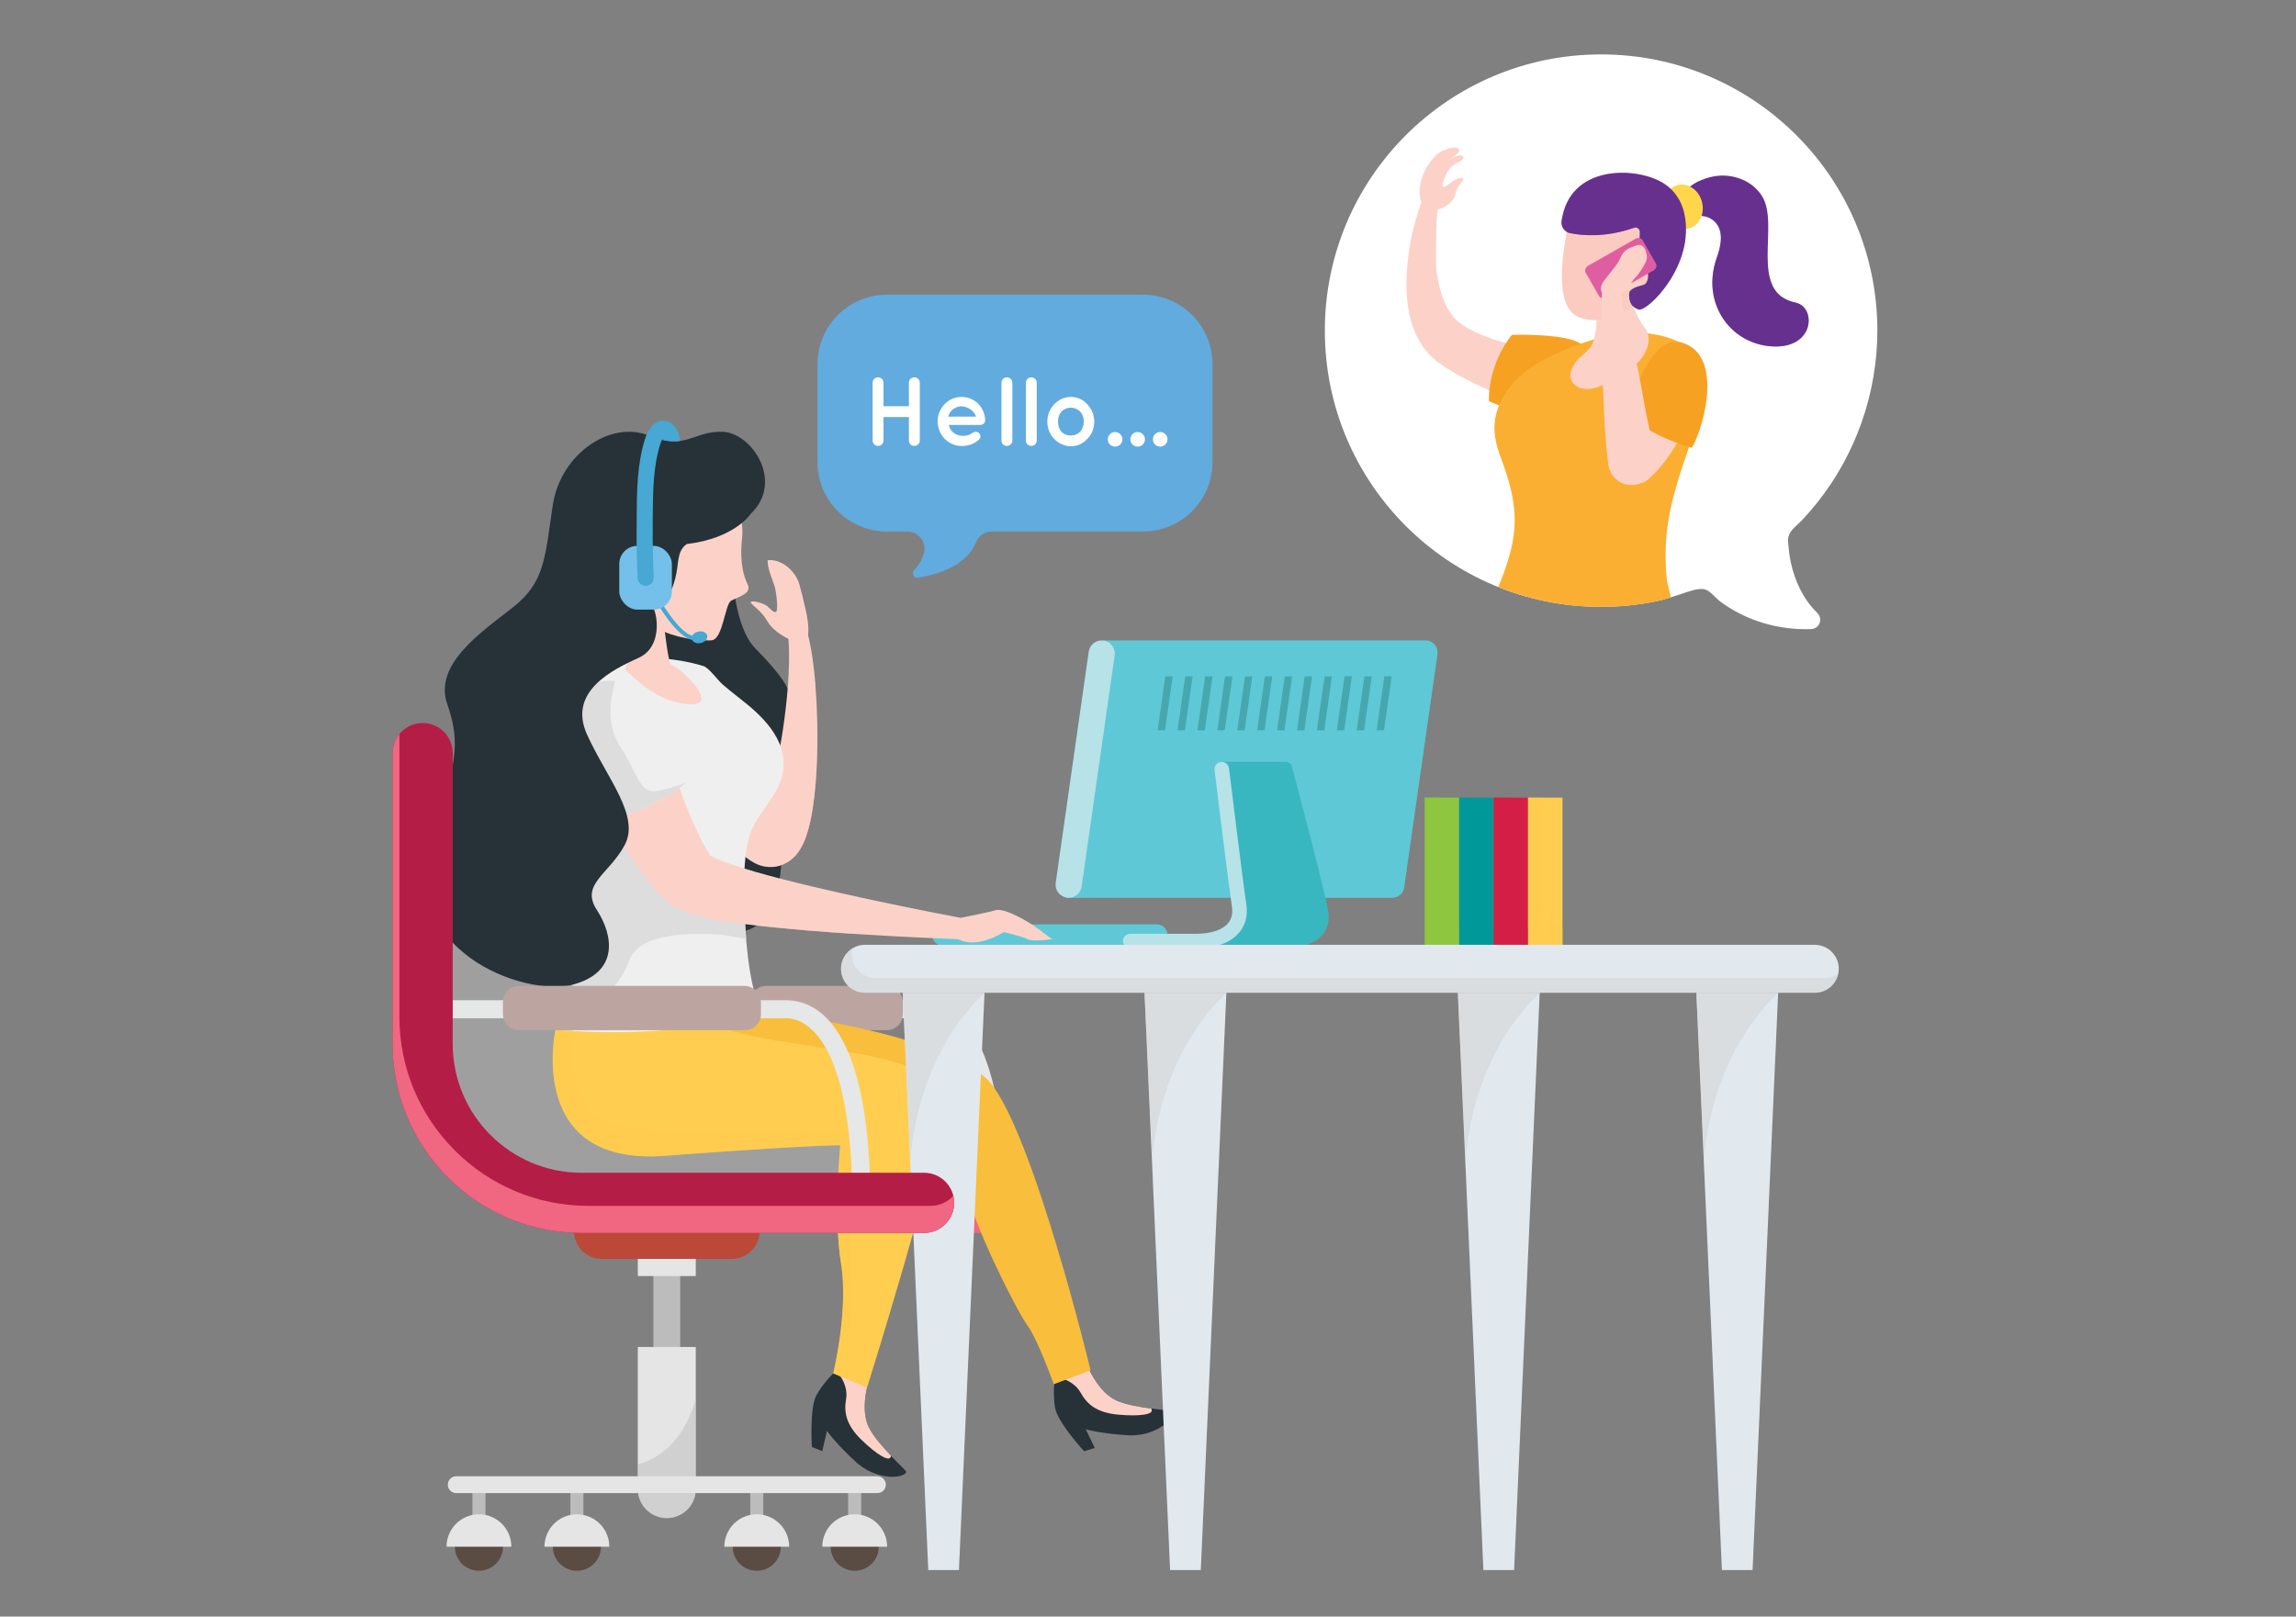 <?xml version="1.0" encoding="UTF-8"?><svg xmlns="http://www.w3.org/2000/svg" xmlns:xlink="http://www.w3.org/1999/xlink" viewBox="0 0 500 352.11"><rect x="0" y="0" width="500" height="352.11" fill="#808080" stroke="none"/><defs><style>.cls-1{fill:#f0efef;}.cls-1,.cls-2,.cls-3,.cls-4,.cls-5,.cls-6,.cls-7,.cls-8,.cls-9,.cls-10,.cls-11,.cls-12,.cls-13,.cls-14,.cls-15,.cls-16,.cls-17,.cls-18,.cls-19,.cls-20,.cls-21,.cls-22,.cls-23,.cls-24,.cls-25,.cls-26,.cls-27,.cls-28,.cls-29,.cls-30,.cls-31,.cls-32,.cls-33,.cls-34,.cls-35,.cls-36,.cls-37,.cls-38,.cls-39,.cls-40,.cls-41,.cls-42,.cls-43,.cls-44,.cls-45,.cls-46,.cls-47,.cls-48{stroke-width:0px;}.cls-2,.cls-48{fill:#67308f;}.cls-3,.cls-43{fill:#f16681;}.cls-4{fill:#38b7c0;}.cls-5,.cls-11,.cls-15,.cls-17,.cls-29,.cls-31,.cls-32,.cls-41,.cls-42,.cls-43,.cls-44,.cls-45,.cls-47,.cls-48{mix-blend-mode:multiply;}.cls-5,.cls-11,.cls-15,.cls-17,.cls-29,.cls-31,.cls-32,.cls-41,.cls-42,.cls-44,.cls-45,.cls-47,.cls-48{opacity:.5;}.cls-5,.cls-22{fill:#8fc640;}.cls-6,.cls-32{fill:#fbaf32;}.cls-7,.cls-44{fill:#5fc8d6;}.cls-8{fill:#b41e46;}.cls-9{fill:#df5ea2;}.cls-10,.cls-31{fill:#ffcd50;}.cls-11,.cls-33{fill:#bcbcbc;}.cls-12{fill:#46a7af;}.cls-13{fill:#fbcac1;}.cls-49{isolation:isolate;}.cls-14{fill:#e5e5e5;}.cls-15,.cls-27{fill:#009899;}.cls-16{fill:#e6e7e7;}.cls-17{fill:#d2d2d1;}.cls-18{fill:#bc4838;}.cls-19{fill:#5a4b43;}.cls-20{fill:none;}.cls-21{fill:#ddd;}.cls-23{fill:#b6e2e8;}.cls-24{fill:#fff;}.cls-25,.cls-29{fill:#fcd2c8;}.cls-26{fill:#a09f9f;}.cls-28{fill:#263238;}.cls-30{fill:#e1e8ee;}.cls-50{clip-path:url(#clippath);}.cls-34{fill:#f7a122;}.cls-35{fill:#46a8d3;}.cls-36,.cls-41{fill:#f8be3c;}.cls-37,.cls-47{fill:#d41e46;}.cls-38{fill:#75c0ea;}.cls-39,.cls-42{fill:#bca5a1;}.cls-40,.cls-45{fill:#ffd64b;}.cls-46{fill:#62abdf;}</style><clipPath id="clippath"><path class="cls-20" d="M389.63,116.44c.52-1.2,1.73-2.02,2.76-3.11,1.18-1.25,2.3-2.54,3.37-3.88,8.43-10.59,13.07-23.9,13.07-37.44,0-33.23-26.93-60.16-60.16-60.16s-60.16,26.93-60.16,60.16,26.93,60.16,60.16,60.16c4.06,0,8.13-.41,12.11-1.23,1.76-.36,3.44-.98,5.15-1.51,1.44-.45,3.8-1.44,5.33-1.06,1.17.3,2.35,1.9,3.34,2.63,1.4,1.04,2.89,1.95,4.45,2.74,4.74,2.38,10.09,3.47,15.38,3.28,1.82-.06,2.61-2.27,1.31-3.53-3.05-2.96-4.89-6.94-5.77-11.06-.31-1.45-.45-2.9-.58-4.38-.06-.62.04-1.15.25-1.62Z"/></clipPath></defs><g class="cls-49"><g id="Layer_1"><path class="cls-24" d="M389.63,116.44c.52-1.2,1.73-2.02,2.76-3.11,1.18-1.25,2.3-2.54,3.37-3.88,8.43-10.59,13.07-23.9,13.07-37.44,0-33.23-26.93-60.16-60.16-60.16s-60.16,26.93-60.16,60.16,26.93,60.16,60.16,60.16c4.06,0,8.13-.41,12.11-1.23,1.76-.36,3.44-.98,5.15-1.51,1.44-.45,3.8-1.44,5.33-1.06,1.17.3,2.35,1.9,3.34,2.63,1.4,1.04,2.89,1.95,4.45,2.74,4.74,2.38,10.09,3.47,15.38,3.28,1.82-.06,2.61-2.27,1.31-3.53-3.05-2.96-4.89-6.94-5.77-11.06-.31-1.45-.45-2.9-.58-4.38-.06-.62.04-1.15.25-1.62Z"/><g class="cls-50"><path class="cls-2" d="M365.4,45.53c-.08-4.75,6.04-7.42,10.01-7.29,3.33.11,6.53,1.63,8.33,4.51,3.93,6.28-3.16,20.97,7.29,23.17,4.56.96,4.2,10.08-5.11,9.53-9.3-.55-15.51-9.67-12.04-19.34.94-2.62,1.71-6.22-.87-8.19-1.4-1.07-3.44-1.21-4.97-.36-.44.25-.92.58-1.41.45-.35-.09-.6-.41-.77-.73-.3-.58-.45-1.17-.46-1.75Z"/><path class="cls-48" d="M391.03,65.91c-1.09-.23-1.98-.6-2.72-1.08-7.99,3.63-12.7-4.32-12.02-6.93.68-2.63,2.15-6.84-.16-9.56-2.3-2.72-2.98-3.4-3.35-5.39-.3-1.6-2-2.97-2.86-3.46-1.71.83-3.21,2.04-3.98,3.6.62.51,1.1,1.01,1.22,1.47.17.68.53,1.73.96,2.95,1.52-.8,3.51-.65,4.88.4,2.58,1.97,1.81,5.58.87,8.19-3.47,9.67,2.74,18.79,12.04,19.34,9.3.55,9.67-8.57,5.11-9.53Z"/><path class="cls-40" d="M370.64,44c.66,2.61-.63,5.18-2.88,5.75-2.25.57-4.61-1.08-5.27-3.69s.63-5.18,2.88-5.75,4.61,1.08,5.27,3.69Z"/><path class="cls-45" d="M367.76,49.75c1.54-.39,2.61-1.72,2.94-3.36-1.07.64-2.67.44-2.94-1.36-.3-2.03-2.33-3.63-3.26-4.37-1.7.94-2.58,3.15-2.01,5.4.66,2.61,3.02,4.26,5.27,3.69Z"/><path class="cls-25" d="M339.54,85.01c.76-1.1,1.44-2.28,1.8-3.57,1.22-4.42-1.35-4.31-4.75-4.85-2.77-.44-5.5-.98-8.11-1.69-3.56-.94-9.88-3.09-12.21-6.15-2.16-2.82-2.99-6.55-3.48-9.99-.13-.89-.1-10.61.28-13.12.72-.14,1.24-.42,1.24-.42,0,0,2.39-1.15,2.66-3.01.11-.77.51-1.48.97-2.1.27-.36,1.28-1.13.45-1.34-.54-.14-1.59.37-2,.7-.92.76-2.17,1.54-2.26,1.09-.09-.45.87-4.03,3.02-4.97,2.14-.94,1.76-1.68.87-1.73-.89-.05-2.37.87-2.37.87.55-.4,2.75-1.52,1.96-2.33-.73-.74-3.37.33-4.01.73-1.93,1.22-5.59,6.23-4.15,10.7.03.06.06.1.09.16-1.95,5.9-2.79,9.26-3.18,15.68-.15,3.2-.06,6.54.89,10.05.48,1.75,1.17,3.56,2.3,5.28.58.86,1.22,1.69,1.99,2.46.74.75,1.7,1.51,2.36,1.94,2.91,2.09,7.99,4.58,10.96,5.84,2.97,1.27,5.95,2.3,8.94,3.21,2.33.72,4.01-1.04,5.32-2.83.15-.21.3-.41.44-.62Z"/><path class="cls-29" d="M325.87,74.13c-1.71,2.11-3.82,6.02-5.09,5.37-1.64-.84-6.83-3.08-10.5-6.99-3.64-3.87-3.71-15.47-3.71-15.65-.09.88-.16,1.8-.22,2.81-.15,3.2-.06,6.54.89,10.05.48,1.75,1.17,3.56,2.3,5.28.58.86,1.22,1.69,1.99,2.46.74.75,1.7,1.51,2.36,1.94,2.91,2.09,7.99,4.58,10.96,5.84,1.89.81,3.78,1.51,5.68,2.16,1.43-1.2,2.54-2.43,2.91-3.52,1.01-2.93.69-5.92.05-7.84-1.7-.33-3.38-.7-5.01-1.15-.76-.2-1.65-.46-2.6-.77Z"/><path class="cls-34" d="M347.18,77.26c-1.56-1.92-3.83-3.13-6.27-3.6-5.11-.99-11.65-.72-11.65-.72,0,0-5.04,5.66-5.04,14.39,4.99,2.48,14.04,4.42,17.34,3.8,6.56-1.24,10.03-8.42,5.62-13.86Z"/><path class="cls-6" d="M324.98,140.87c-.13-.14-.23-.31-.3-.52-.86-2.67.56-9.98,1.61-12.52,4.54-11.01,4.76-16.88.56-28.09-1.07-2.85-1.78-5.75-1.2-8.8,1.14-5.98,6.25-10.54,11.51-13.09,5.99-2.91,12.87-5.4,19.57-5.35,3.57.03,7.75.95,10.7,3.07,2.73,1.96,2.33,5.92,2.24,9.1-.14,4.8-.73,9.55-2.31,14.1-2.93,8.45-5.02,15.34-4.62,24.41.24,5.5.78,4.08,1.6,9.53.79,5.25,2.64,8.49-3.71,8.62-6.33.13-12.68.03-19.01.03-5.4,0-7.01,0-12.41,0-1.34,0-3.39.4-4.24-.5Z"/><path class="cls-25" d="M348.02,63.36c.08,2.06-.03,4.14-.25,6.19-.18,1.68-.28,3.84-.99,5.39-.67,1.45-2.58,2.52-3.59,3.88-.79,1.07-1.47,2.41-1.1,3.69.35,1.25,1.64,2.05,2.93,2.2,1.29.15,2.57-.24,3.78-.71,2.86-1.11,5.55-2.72,7.73-4.88,1.98-1.97,3.57-5.38,1.57-7.89-1.85-2.32-4.31-8.48-4.31-9.92s-5.75,2.05-5.75,2.05Z"/><path class="cls-25" d="M368.15,81.45s-.06-.06-.09-.1c-1.1-1.21-2.35-2.35-3.87-2.83-4.98-1.56-6.65,6.3-8.02,9.87-1.33,3.47-2.38,7.13-3.92,10.5-1.61,3.52,2.21,6.61,5,6.34,1.19-.11,2.36-1.43,3.16-2.24,1.63-1.67,3.03-3.6,4.27-5.61,1.52-2.46,2.79-5.1,3.7-7.88.98-2.96,1.94-5.57-.24-8.06Z"/><path class="cls-34" d="M368.42,97.54s-11.28-3.1-13.72-8.07c1.47-4.73,5.31-18.21,12.88-14.33,7.57,3.88,3.13,18.74.84,22.4Z"/><path class="cls-29" d="M356.46,68.55c-.62-1.21-1.22-2.57-1.69-3.79l-1.8-1.8-4.92,2.19c-.02,1.47-.11,2.94-.27,4.4-.16,1.48-.25,3.33-.77,4.81,6.28-1.07,8.6-3.96,9.45-5.81Z"/><path class="cls-13" d="M342.53,45.63c-.44.85-.76,1.79-.95,2.82-.85,4.67-3.81,18.26,2.34,20.66,6.64,2.6,15.01-3.46,17.89-9.81,2.36-4.94,3.87-12.42-.71-16.61-5.39-4.93-15.24-3.53-18.57,2.94Z"/><path class="cls-2" d="M366.78,46.43c-.6-2.68-2.14-5.03-4.46-6.49-5.93-3.75-20.61-4.18-22.25,8.21-.16,1.23.64,2.38,1.85,2.63,2.63.54,7.67,1.01,13.95-1.17.59-.21,1.23.23,1.25.86.11,3.07-1.56,7.76-2.33,8.86-.88,1.27,1.75.42,3.11-.41,1.36-.83,1.39,2.79,0,3.15-1.39.36-3.08.84-3.11,1.93-.03,1.09.07,2.77,2.08,3.41,1.82.57,12.44-9.67,9.91-20.97Z"/><path class="cls-32" d="M324.98,140.87c.85.9,2.9.5,4.24.5,5.4,0,7.01,0,12.41,0,6.33,0,12.68.09,19.01-.03,6.35-.13,4.51-3.37,3.71-8.62-.82-5.44-1.36-4.03-1.6-9.53-.31-6.86.82-12.47,2.65-18.45,0,0-8.49,9.52-8.94,16.31-.42,6.29-18.54,12.57-31.81,13.86-.28,2.18-.35,4.27.03,5.44.07.21.17.38.3.52Z"/><path class="cls-48" d="M359.63,48.11c-.45-1.96-2.54-1.56-9.36.54-5.21,1.6-8.67-.17-10.1-1.15-.04.22-.08.43-.11.65-.16,1.23.64,2.38,1.85,2.63,2.63.54,7.67,1.01,13.95-1.17.59-.21,1.23.23,1.25.86.11,3.07-1.56,7.76-2.33,8.86-.88,1.27,1.75.42,3.11-.41,1.36-.83,1.39,2.79,0,3.15-1.39.36-3.08.84-3.11,1.93-.03,1.09.07,2.77,2.08,3.41,1.5.47,8.97-6.41,10.14-15.17-2.85,1.97-6.95-2.27-7.37-4.12Z"/><path class="cls-9" d="M357.73,52.35l2.87,5.03c.29.51.07,1.19-.5,1.52l-10.34,5.89c-.57.32-1.27.17-1.56-.34l-2.87-5.03c-.29-.51-.07-1.19.5-1.52l10.34-5.89c.57-.32,1.27-.17,1.56.35Z"/><path class="cls-25" d="M360.55,99.06s0-.03-.01-.05c-.47-1.64-.87-3.41-1.27-5.16-.78-3.53-1.43-7.15-2.07-10.77-1.22-7.17-3.28-11.99-4.25-19.16.11-.03.22-.05.32-.08.43-.11.77-.4,1.14-.62.42-.25.88-.49,1.36-.59.82-.16,2.02-.95,2.02-.95,0,0-.19-.82-1.04-.47-.64.27-1.23.38-1.54.43.12-.16.26-.32.37-.5.26-.44.68-.79,1-1.19.35-.44.67-.9.97-1.38.47-.75,1.18-1.81,1.08-2.75-.14-1.28-.67-2.9-2.23-2.36-1.55.54-2.77.88-3.51,2.7-.74,1.82-3.44,4.52-4,5.67-.44.9-.17,1.63-.03,1.91-.08,7.42,0,12.66.22,20.13.13,3.76.28,7.53.57,11.36.16,1.92.32,3.83.59,5.83,0,.06.02.12.02.19.43,3.29,3.9,5.27,6.96,3.98l.38-.16c2.35-.99,3.56-3.56,2.91-6.03Z"/><path class="cls-29" d="M348.89,63.75c-.03,2.85-.04,5.37-.02,7.83,0-.04.49-4.15.55-5.51.04-.8.49-1.3.99-1.86.44-.49-.33-.89-.65-1.25-.57-.64,2.13-5.06,2.13-5.06-1.09,1.51-2.57,3.12-2.97,3.94-.44.9-.17,1.63-.03,1.91Z"/><path class="cls-29" d="M353.61,101.79c-1.92-2.53-4.66-26.02-4.69-26.31.04,2.63.11,5.32.2,8.4.13,3.76.28,7.53.57,11.36.16,1.92.32,3.83.59,5.83,0,.06.02.12.02.19.43,3.29,3.9,5.27,6.96,3.98l.38-.16c.21-.09.4-.2.6-.32-1.76.19-2.8-.55-4.63-2.97Z"/></g><path class="cls-16" d="M216.92,264.61c-1.08,0-1.96-.88-1.96-1.96,0-37.92-11.06-40.86-14.44-40.86h-51.9c-1.08,0-1.96-.88-1.96-1.96s.88-1.96,1.96-1.96h51.9c6.86,0,18.37,5.82,18.37,44.79,0,1.08-.88,1.96-1.96,1.96Z"/><path class="cls-39" d="M167.06,214.73h25.89c2.03,0,3.68,1.65,3.68,3.68v2.28c0,2.03-1.65,3.68-3.68,3.68h-25.89c-2.03,0-3.68-1.65-3.68-3.68v-2.28c0-2.03,1.65-3.68,3.68-3.68Z"/><path class="cls-42" d="M196.15,222.03h-26.78c-1.79,0-3.23-1.45-3.23-3.23v-3.17c0-.3.05-.58.13-.86-1.62.17-2.89,1.53-2.89,3.2v3.17c0,1.79,1.45,3.23,3.23,3.23h26.78c1.49,0,2.73-1.01,3.11-2.38-.12.01-.23.03-.35.03Z"/><path class="cls-3" d="M216.35,268.54h-35.31c-22.69,0-41.15-18.46-41.15-41.15v-63.36c0-3.62,2.93-6.55,6.55-6.55s6.55,2.93,6.55,6.55v63.36c0,15.47,12.58,28.05,28.05,28.05h35.31c3.62,0,6.55,2.93,6.55,6.55s-2.93,6.55-6.55,6.55Z"/><path class="cls-26" d="M215.8,251.53c-3.49-5.69-10.78-11.43-25.98-11.43h-20.21c-12.42,0-22.5-10.07-22.5-22.5v-53.52c0-1.03-.59-1.96-1.52-2.4-3-1.42-10.64-4.19-24.77-4.19s-23.59,13.32-27.12,14.71c-1.01.4-1.67,1.38-1.67,2.46v55.27c0,18.07,14.65,32.72,32.72,32.72h84.71c5.71,0,9.31-6.25,6.33-11.12Z"/><path class="cls-7" d="M251.94,201.34h-46.65c-1.28,0-2.31,1.03-2.31,2.31s1.03,2.31,2.31,2.31h46.65c1.28,0,2.31-1.03,2.31-2.31s-1.03-2.31-2.31-2.31Z"/><path class="cls-7" d="M310.45,139.49h-70.3l-8.01,56.06h71.04c1.3,0,2.41-.96,2.59-2.25l7.26-50.83c.23-1.58-1-2.99-2.59-2.99Z"/><polygon class="cls-12" points="255.38 147.31 253.77 147.31 252.1 159.06 253.7 159.06 255.38 147.31"/><polygon class="cls-12" points="258.11 147.31 256.43 159.06 258.04 159.06 259.71 147.31 258.11 147.31"/><polygon class="cls-12" points="262.45 147.31 260.77 159.06 262.37 159.06 264.05 147.31 262.45 147.31"/><polygon class="cls-12" points="266.78 147.31 265.1 159.06 266.71 159.06 268.39 147.31 266.78 147.31"/><polygon class="cls-12" points="271.12 147.31 269.44 159.06 271.04 159.06 272.72 147.31 271.12 147.31"/><polygon class="cls-12" points="275.45 147.31 273.77 159.06 275.38 159.06 277.06 147.31 275.45 147.31"/><polygon class="cls-12" points="279.79 147.31 278.11 159.06 279.71 159.06 281.39 147.31 279.79 147.31"/><polygon class="cls-12" points="284.12 147.31 282.45 159.06 284.05 159.06 285.73 147.31 284.12 147.31"/><polygon class="cls-12" points="288.46 147.31 286.78 159.06 288.39 159.06 290.06 147.31 288.46 147.31"/><polygon class="cls-12" points="292.8 147.31 291.12 159.06 292.72 159.06 294.4 147.31 292.8 147.31"/><polygon class="cls-12" points="297.13 147.31 295.45 159.06 297.06 159.06 298.74 147.31 297.13 147.31"/><polygon class="cls-12" points="301.47 147.31 299.79 159.06 301.39 159.06 303.07 147.31 301.47 147.31"/><path class="cls-44" d="M232.61,192.29l-.47,3.26c3.34.28,7.09-.56,11.49,0h59.55c1.3,0,2.41-.96,2.59-2.25l7.26-50.83s-15.19,49.1-80.43,49.81Z"/><path class="cls-4" d="M260.14,206.57c7.32,0,10.57-3.48,9.87-8.01-.7-4.53-4.12-32.62-4.12-32.62h14.13c.62,0,1.16.41,1.32,1.01,1.34,5.06,7.3,27.6,7.92,31.61.7,4.53-2.55,8.01-9.87,8.01h-19.25Z"/><path class="cls-23" d="M260.38,206.57h-14.26c-.88,0-1.59-.71-1.59-1.59s.71-1.59,1.59-1.59h14.26c3.27,0,5.76-.8,7.01-2.26.81-.94,1.11-2.15.89-3.59-.66-4.32-3.67-28.78-3.79-29.82-.11-.87.51-1.66,1.38-1.77.86-.1,1.66.51,1.77,1.38.03.25,3.12,25.45,3.78,29.72.36,2.36-.2,4.49-1.62,6.14-1.32,1.54-4.03,3.37-9.42,3.37Z"/><path class="cls-23" d="M232.73,195.55c-.13,0-.27,0-.41-.03-1.56-.22-2.64-1.67-2.42-3.23l7.19-50.35c.22-1.56,1.67-2.64,3.23-2.42,1.56.22,2.64,1.67,2.42,3.23l-7.19,50.35c-.2,1.42-1.42,2.45-2.82,2.45Z"/><path class="cls-28" d="M237.29,298.5s2.19,4.91,5.84,6.54c3.64,1.63,10.4,1.99,12.04,2.26,1.64.27-2.13,5.41-9.02,5.34-6.12-.31-9.7-1.33-9.7-1.33l1.95,4.06-2.31.73s-5.81-6.33-6.32-9.44c-.52-3.11-.12-5.92-.12-5.92,0,0,3.56-4.38,7.66-2.24Z"/><path class="cls-25" d="M243.12,305.04c-3.64-1.63-5.84-6.54-5.84-6.54-1.97-1.02-3.8-.55-5.19.22-.55.56-.9,1.09-.83,1.54,0,0,2.7.64,4.07,3.08,1.36,2.44,3.39,4.34,8.13,4.78,4.75.44,8.16-.02,7.23-1.33h0c-2.54-.32-5.54-.84-7.57-1.74Z"/><path class="cls-36" d="M165.49,220.27s39.55,4.22,50.09,15.46c9.49,11.24,21.92,62.72,21.92,62.72l-8.01,3.05s-3.6-9.94-5.71-12.75c-2.11-2.81-11.71-21.54-13.82-31.13-2.11-9.59-3.2-9.21-3.2-9.21,0,0-27.72-1.43-46.35-8.46-4.57-2.11-15.83-19.68-15.83-19.68,0,0,17.17-.47,20.91,0Z"/><path class="cls-41" d="M209.96,257.63c1.04,4.72,3.89,11.64,6.76,17.8v-38.16c-.38-.57-.77-1.08-1.14-1.53-1.91-2.04-4.77-3.84-8.18-5.43-.54.65-.92,1.13-1,1.25-.19.29.35,9.21.94,17.46.53.9,1.4,3.11,2.61,8.61Z"/><path class="cls-28" d="M188.81,302.23s-1.38,5.2.43,8.76c1.81,3.56,6.84,8.08,7.94,9.32,1.1,1.24-5.06,2.87-10.38-1.51-4.57-4.09-6.71-7.13-6.71-7.13l-1.03,4.39-2.26-.89s-.54-8.57,1.02-11.32c1.55-2.75,3.62-4.68,3.62-4.68,0,0,5.52-1.17,7.37,3.07Z"/><path class="cls-25" d="M189.24,310.98c-1.81-3.56-.43-8.76-.43-8.76-.88-2.03-2.61-2.82-4.18-3.09-.78.08-1.38.28-1.61.67,0,0,1.7,2.2,1.23,4.95-.47,2.75-.09,5.5,3.32,8.83,3.42,3.32,6.36,5.11,6.46,3.5h0c-1.77-1.85-3.78-4.13-4.79-6.11Z"/><path class="cls-10" d="M120.98,224.27s-6.67,29.77,23.83,27.47c30.5-2.3,38.18-2.31,38.18-2.31,0,0-1.52,15.66.16,25.79,1.68,10.13-1.7,23.94-1.7,23.94l7.37,3.07s14.45-46.04,16.59-60.47c2.14-14.43-34.39-11.97-50.35-18.72-9.82-4.91-24.86-3.07-34.07,1.23Z"/><path class="cls-28" d="M152.18,110.31c4.13,1.09,7,4.86,7.05,9.13.08,6.61.91,17.32,5.22,21.74,6.44,6.61,9.92,11.2,7.5,16.53-2.42,5.33-7.01,14.06-3.65,19.14,3.36,5.08,2.59,22.02-4.6,25.36-7.19,3.34-33.02,6.51-31.91-15.36,1.11-21.87-.22-20.56-6.1-30.71-5.88-10.15-3.47-14.27,2.1-21.62,5.57-7.35,6.18-10.1,5-15.49-.96-4.39,8.92-11.49,19.39-8.73Z"/><path class="cls-25" d="M177.58,149.11c-.31-3.57-.7-7.13-1.6-10.76.21-1.96-.18-4.03-.62-5.93-.4-1.73-.81-3.49-1.3-5.21-.79-2.75-3.82-5.56-6.9-5.18.03,2.16.95,3.75,1.55,5.74.34,1.13.79,4.97.34,5.42-.45.45-1.02-.34-1.92-1.13-.9-.79-3.95-1.47-3.61-.79.34.68,2.26,1.69,3.61,4.06,1.35,2.37,4.55,3.81,4.55,3.81.29,3.22.15,6.64-.08,10.02-.25,3.38-.65,6.77-1.16,10.13-.51,3.36-1.14,6.69-1.91,9.92-.32,1.31-.67,2.6-1.05,3.85-.98-2-1.92-4.16-2.82-6.33-1.48-3.61-2.89-7.35-4.22-11.1-1.52-4.3-6.33-6.46-10.56-4.74h0c-4.41,1.8-6.28,7.02-4.02,11.21,1.99,3.7,4.06,7.34,6.27,11.01,1.91,3.12,3.84,6.19,6.31,9.36.64.8,1.29,1.6,2.11,2.46.21.22.4.42.63.65l.74.69c.23.22.62.51.92.74.27.22.77.54,1.25.81.35.2,1.24.69,2.37.89.54.11,1.14.15,1.74.12.59-.03,1.16-.15,1.7-.31,1.01-.33,1.83-.84,2.38-1.28.28-.23.55-.47.74-.67.21-.21.41-.44.55-.63.64-.81,1-1.48,1.3-2.1.3-.63.52-1.19.71-1.74.73-2.16,1.08-4.05,1.39-5.94.29-1.88.49-3.71.64-5.53.29-3.64.4-7.22.39-10.8-.01-3.58-.15-7.14-.44-10.71Z"/><path class="cls-29" d="M169.92,188.52c1.01-.33,1.83-.84,2.38-1.28.28-.23.55-.47.74-.67.21-.21.41-.44.55-.63.64-.81,1-1.48,1.3-2.1.3-.63.52-1.19.71-1.74.73-2.16,1.08-4.05,1.39-5.94.29-1.88.49-3.71.64-5.53.29-3.64.4-7.22.39-10.8,0-.95-.02-1.89-.04-2.84-1.07,3.1-3.04,5.6-4.24,6.14-1.02.46-2.53-.48-3.68-1.48-.43,2.56-.94,5.09-1.53,7.56-.32,1.31-.67,2.6-1.05,3.85-.98-2-1.92-4.16-2.82-6.33-.63-1.53-1.24-3.1-1.84-4.67-2.59.94-5.15,1.88-5.49,2.04-.71.33-1.46,12.41-1.56,13.25-.02.17.04.8.16,1.68.78,1.14,1.61,2.29,2.51,3.45.64.8,1.29,1.6,2.11,2.46.21.22.4.42.63.65l.74.69c.23.22.62.51.92.74.27.22.77.54,1.25.81.35.2,1.24.69,2.37.89.54.11,1.14.15,1.74.12.59-.03,1.16-.15,1.7-.31Z"/><path class="cls-1" d="M153.21,145.08c-7.59-2.4-20.86-2.97-27.62,1.49-8.06,5.31-7.39,15-4.3,23.02,3.47,9.01,8.72,19.67,7.06,29.57-2.46,14.68-7.37,25.11-7.37,25.11,0,0,26.04,2.73,44.5-3.99-2.6-7.52-3.22-16.18-3.42-24.08-.11-4.33-.06-8.79.85-13.05,1.07-5.04,5.35-8.29,7.05-13.01,2.51-6.94-2.21-12.6-7.24-16.72-1.77-1.44-3.59-2.83-5.33-4.31-1.03-.88-3-3.66-4.19-4.03Z"/><path class="cls-21" d="M162.09,196.81c-5.69-2.3-14.92-6.65-17.68-10.56-3.87-5.5-14.86-2.22-14.86-2.22,0,0-.61,1.97-1.55,5.01.67,3.4.9,6.8.34,10.12-2.46,14.68-7.37,25.11-7.37,25.11,0,0,1.36.14,3.67.28,2.79-2.56,10.73-10.16,12.29-15.1,1.89-6.01,12.03-6.13,17.87-5.99,2.66.07,5.47.6,7.69,1.09-.21-2.61-.34-5.21-.41-7.73Z"/><path class="cls-25" d="M162.84,127.33c-.75-1.43-1.83-4.54-1.25-9.96,1.04-9.68-7.81-16.94-17.25-14.82-2.84.64-4.95,1.97-6.49,3.73-3.98,4.57-4.14,12.08-3.4,18.23,1.74,14.54,18.07,15.19,20.54,14.95,2.47-.25,2.86-7.9,4.26-8.64.85-.45,2.29-.93,3.21-1.68.54-.44.7-1.19.38-1.8Z"/><path class="cls-25" d="M226.01,202.27c-1.83-1.46-7.32-4.58-9.15-4.03-1.83.55-7.66,1.67-7.66,1.67-8.64-1.64-17.28-3.4-25.84-5.32-4.28-.96-8.54-1.96-12.74-3.04-4.19-1.08-8.39-2.23-12.21-3.59-.94-.34-1.86-.69-2.65-1.06-.39-.18-.75-.36-1.02-.52-.25-.15-.42-.31-.24-.24.14.05.03-.09-.1-.31-.14-.21-.33-.5-.53-.83-.4-.65-.83-1.45-1.26-2.29-1.71-3.4-3.29-7.35-4.75-11.3-1.72-4.7-3.35-9.56-4.86-14.43-1.69-5.42-7.56-8.33-12.88-6.35-5.54,2.06-8.03,8.49-5.34,13.76.39.76.78,1.52,1.17,2.28,2.09,4.02,4.24,8.03,6.54,12.01,2.32,3.99,4.7,7.94,7.7,11.98.76,1.02,1.57,2.04,2.54,3.12.48.53,1.01,1.09,1.63,1.67.62.58,1.32,1.19,2.37,1.87,1.08.69,1.91,1.02,2.66,1.31.74.28,1.41.48,2.06.66,1.29.36,2.49.62,3.68.85,4.7.9,9.15,1.4,13.63,1.87,4.47.45,8.91.82,13.35,1.13,8.88.63,17.71,1.09,26.58,1.42,4.14,2.26,9.92-1.55,9.92-1.55,0,0,3.98.94,5.16,1.55,1.17.62,5.36,0,5.36,0,0,0-1.28-.86-3.11-2.32Z"/><path class="cls-25" d="M138.51,132.32c-.24,1.37,0,9.21-2.45,13.46,2.58,2.45,7.48,7.34,14.14,7.61,6.66.27-1.5-7.61-4.22-8.7-.68-2.18-1.25-7.61-1.58-10.2-.33-2.58-5.9-2.18-5.9-2.18Z"/><path class="cls-29" d="M151.5,196.73c-4.68-2.41-9.92-8.08-9.75-12.7.14-3.71,5.19-8.1,7.19-9.7-.37-.96-.74-1.93-1.1-2.9-.77-2.11-1.52-4.26-2.26-6.42-3.11-.21-6.55-.24-6.93-.24-.42,0-5.7,3.87-9.88,7.27,1.2,2.23,2.43,4.44,3.71,6.66,2.32,3.99,4.7,7.94,7.7,11.98.76,1.02,1.57,2.04,2.54,3.12.48.53,1.01,1.09,1.63,1.67.62.58,1.32,1.19,2.37,1.87,1.08.69,1.91,1.02,2.66,1.31.74.28,1.41.48,2.06.66,1.29.36,2.49.62,3.68.85,4.7.9,9.15,1.4,13.63,1.87,4.47.45,8.91.82,13.35,1.13,1.42.1,2.85.19,4.27.28-1.68-.24-30.32-4.39-34.87-6.73Z"/><path class="cls-1" d="M127.91,149.05c16.76-4.9,19.96,14.5,21.84,21.09-5.27,5.08-18.83,9.41-18.83,9.41,0,0-16.92-21.24-3.01-30.5Z"/><path class="cls-21" d="M149.37,170.49c-1.98.72-4.92,1.68-6.88,1.84-3.2.27-3.84-4.25-7.63-10.09-3.23-4.98-1.5-11.58-.92-13.92-1.79-.13-3.78.08-6.03.74-13.91,9.27,3.01,30.5,3.01,30.5,0,0,12.94-4.13,18.45-9.07Z"/><path class="cls-28" d="M163.48,111.93s-3.46,5.34-13.94,6.57c-2.26,1.64-1.64,4.31-2.47,7.4-.82,3.08-1.4,3.99-2.66,3.48-1.26-.51-.93-4.4-1.43-6.18-.51-1.78-3.55-1.61-4.23.25s-.51,6.6,2.54,7.61c1.86.93,3.49,9.6-2.14,12.18-5.62,2.58-15.58,7.3-11.32,16.73,4.26,9.43,11.6,17.68,8.23,24.05-3.36,6.37-9.75,8.55-6.1,14.15,3.65,5.61,4.88,13.65-5.32,16.32-10.2,2.67-39.1-7.24-30.58-33.47,5.17-13.76,6.39-19,3.35-27.63-3.04-8.64,7.3-15.63,14.3-21.11,7-5.48,6.97-10.96,8.66-22.21,1.69-11.26,12.64-18.56,20.85-15.21,8.21,3.35,9.74-1.03,16.12-.82,6.39.21,13.49,10.9,6.14,17.88Z"/><path class="cls-35" d="M151.06,139.43s-.03,0-.05,0c-3.74-.44-8.21-8.6-8.4-8.95-.12-.21-.04-.48.18-.6.21-.11.48-.04.6.18,1.22,2.25,5,8.18,7.73,8.49.24.03.41.25.39.49-.03.22-.22.39-.44.39Z"/><path class="cls-35" d="M154.01,138.46c.15.69-.49,1.4-1.42,1.6-.93.2-1.8-.2-1.94-.89-.15-.69.49-1.4,1.42-1.6.93-.2,1.8.2,1.94.89Z"/><rect class="cls-38" x="134.86" y="118.9" width="11.45" height="13.88" rx="3.93" ry="3.93"/><path class="cls-35" d="M142.15,112.62c.04-5.47.08-11.12,1.69-16.05.15-.46.35-.86.53-1.14.04.12.09.27.13.47,0,0,0,0,0,0,0,0,2.14.43,3.57.16,0-.05,0-.1,0-.15-.21-1.69-.77-2.86-1.69-3.58-.86-.67-1.86-.88-2.81-.58-1.85.57-2.76,2.8-3.06,3.73-1.78,5.45-1.82,11.65-1.86,17.12v1.48c-.05,4.22.01,8.1.2,11.86.05.94.82,1.67,1.75,1.67.03,0,.06,0,.09,0,.97-.05,1.72-.87,1.67-1.84-.18-3.68-.25-7.5-.21-11.65v-1.49Z"/><path class="cls-31" d="M186.37,246.22c-2.98.35-13.64.58-13.64.58,0,0-24.81.93-37.69-1.68-12.88-2.61-10.39-20.58-10.39-20.58-.08-.55-.27-1.07-.54-1.55-1.09.4-2.15.82-3.12,1.27,0,0-6.67,29.77,23.83,27.47,30.5-2.3,38.18-2.31,38.18-2.31,0,0-1.52,15.66.16,25.79,1.68,10.13-1.7,23.94-1.7,23.94l.04.02c.5-.84,4.99-12.38,4.13-18.4-.93-6.53-.56-20.72.75-27.43,1.31-6.72,2.98-7.46,0-7.12Z"/><polygon class="cls-30" points="205.49 216.24 196.58 216.24 202.15 341.98 205.49 341.98 208.83 341.98 214.4 216.24 205.49 216.24"/><polygon class="cls-30" points="326.38 216.24 317.47 216.24 323.04 341.98 326.38 341.98 329.73 341.98 335.3 216.24 326.38 216.24"/><polygon class="cls-30" points="258.16 216.24 249.24 216.24 254.81 341.98 258.16 341.98 261.5 341.98 267.07 216.24 258.16 216.24"/><polygon class="cls-30" points="378.32 216.24 369.41 216.24 374.98 341.98 378.32 341.98 381.66 341.98 387.23 216.24 378.32 216.24"/><rect class="cls-22" x="310.27" y="173.73" width="7.5" height="33.13"/><rect class="cls-27" x="317.77" y="173.73" width="7.5" height="33.13"/><rect class="cls-37" x="325.27" y="173.73" width="7.5" height="33.13"/><rect class="cls-10" x="332.76" y="173.73" width="7.5" height="33.13"/><path class="cls-5" d="M313.32,197.46v-23.73h-3.05v33.13h7.5v-4.95h0c-2.46,0-4.45-1.99-4.45-4.45Z"/><path class="cls-15" d="M320.82,197.46v-23.73h-3.05v33.13h7.5v-4.95h0c-2.46,0-4.45-1.99-4.45-4.45Z"/><path class="cls-47" d="M328.31,197.46v-23.73h-3.05v33.13h7.5v-4.95h0c-2.46,0-4.45-1.99-4.45-4.45Z"/><path class="cls-31" d="M335.81,197.46v-23.73h-3.05v33.13h7.5v-4.95h0c-2.46,0-4.45-1.99-4.45-4.45Z"/><path class="cls-30" d="M395.21,205.79h-206.84c-2.88,0-5.22,2.34-5.22,5.22s2.34,5.22,5.22,5.22h206.84c2.88,0,5.22-2.34,5.22-5.22s-2.34-5.22-5.22-5.22Z"/><path class="cls-17" d="M397.53,213.03h-206.84c-2.88,0-5.22-2.34-5.22-5.22,0-.42.06-.83.15-1.23-1.48.92-2.48,2.56-2.48,4.44,0,2.88,2.34,5.22,5.22,5.22h206.84c2.46,0,4.52-1.7,5.07-3.99-.8.5-1.74.79-2.75.79Z"/><path class="cls-17" d="M196.58,216.24l1.71,36.63s.49-21.73,16.12-36.63h-17.83Z"/><path class="cls-17" d="M249.24,216.24l1.71,36.63s.49-21.73,16.12-36.63h-17.83Z"/><path class="cls-17" d="M317.47,216.24l1.71,36.63s.49-21.73,16.12-36.63h-17.83Z"/><path class="cls-17" d="M369.41,216.24l1.71,36.63s.49-21.73,16.12-36.63h-17.83Z"/><rect class="cls-33" x="142.29" y="274.2" width="5.84" height="21.06"/><path class="cls-14" d="M138.9,293.39v30.95c0,3.48,2.83,6.31,6.31,6.31h0c3.48,0,6.31-2.83,6.31-6.31v-30.95h-12.62Z"/><path class="cls-11" d="M151.52,304.82c-1.64,5.51-5.14,12.1-12.62,14.14v5.39c0,3.48,2.83,6.31,6.31,6.31h0c3.48,0,6.31-2.83,6.31-6.31v-19.53Z"/><path class="cls-19" d="M191.37,336.89c0,2.89-2.35,5.24-5.24,5.24s-5.24-2.35-5.24-5.24,2.35-5.24,5.24-5.24,5.24,2.35,5.24,5.24Z"/><rect class="cls-33" x="184.7" y="324.13" width="2.84" height="10.92"/><path class="cls-19" d="M170.04,336.89c0,2.89-2.35,5.24-5.24,5.24s-5.24-2.35-5.24-5.24,2.35-5.24,5.24-5.24,5.24,2.35,5.24,5.24Z"/><rect class="cls-33" x="163.38" y="324.13" width="2.84" height="10.92"/><path class="cls-19" d="M99.06,336.89c0,2.89,2.35,5.24,5.24,5.24s5.24-2.35,5.24-5.24-2.35-5.24-5.24-5.24-5.24,2.35-5.24,5.24Z"/><rect class="cls-33" x="102.88" y="324.13" width="2.84" height="10.92" transform="translate(208.6 659.18) rotate(180)"/><path class="cls-19" d="M120.39,336.89c0,2.89,2.35,5.24,5.24,5.24s5.24-2.35,5.24-5.24-2.35-5.24-5.24-5.24-5.24,2.35-5.24,5.24Z"/><rect class="cls-33" x="124.2" y="324.13" width="2.84" height="10.92" transform="translate(251.25 659.18) rotate(180)"/><path class="cls-18" d="M125,266.09v2.03c0,3.36,2.73,6.09,6.09,6.09h28.25c3.36,0,6.09-2.73,6.09-6.09v-2.03h-40.43Z"/><rect class="cls-14" x="138.9" y="274.2" width="12.62" height="3.74"/><path class="cls-14" d="M191.08,325.21h-91.73c-1.01,0-1.83-.82-1.83-1.83h0c0-1.01.82-1.83,1.83-1.83h91.73c1.01,0,1.83.82,1.83,1.83h0c0,1.01-.82,1.83-1.83,1.83Z"/><path class="cls-16" d="M187.6,264.61c-1.08,0-1.96-.88-1.96-1.96,0-37.92-11.06-40.86-14.44-40.86h-79.15c-1.08,0-1.96-.88-1.96-1.96s.88-1.96,1.96-1.96h79.15c6.86,0,18.37,5.82,18.37,44.79,0,1.08-.88,1.96-1.96,1.96Z"/><path class="cls-39" d="M113.22,214.73h48.81c2.03,0,3.68,1.65,3.68,3.68v2.28c0,2.03-1.65,3.68-3.68,3.68h-48.81c-2.03,0-3.68-1.65-3.68-3.68v-2.28c0-2.03,1.65-3.68,3.68-3.68Z"/><path class="cls-42" d="M164.75,221.1h-49.7c-1.79,0-3.23-1.45-3.23-3.23v-2.97c-1.31.41-2.27,1.62-2.27,3.07v3.17c0,1.79,1.45,3.23,3.23,3.23h49.7c1.79,0,3.23-1.45,3.23-3.23v-.2c-.31.1-.62.16-.96.16Z"/><path class="cls-14" d="M186.13,329.83c-3.9,0-7.06,3.16-7.06,7.06h14.12c0-3.9-3.16-7.06-7.06-7.06Z"/><path class="cls-14" d="M164.8,329.83c-3.9,0-7.06,3.16-7.06,7.06h14.12c0-3.9-3.16-7.06-7.06-7.06Z"/><path class="cls-14" d="M104.3,329.83c3.9,0,7.06,3.16,7.06,7.06h-14.12c0-3.9,3.16-7.06,7.06-7.06Z"/><path class="cls-14" d="M125.63,329.83c3.9,0,7.06,3.16,7.06,7.06h-14.12c0-3.9,3.16-7.06,7.06-7.06Z"/><path class="cls-8" d="M201.24,268.54h-74.6c-22.69,0-41.15-18.46-41.15-41.15v-63.36c0-3.62,2.93-6.55,6.55-6.55s6.55,2.93,6.55,6.55v63.36c0,15.47,12.58,28.05,28.05,28.05h74.6c3.62,0,6.55,2.93,6.55,6.55s-2.93,6.55-6.55,6.55Z"/><path class="cls-43" d="M202.73,262.65h-74.6c-22.69,0-41.15-18.46-41.15-41.15v-61.63c-.93,1.13-1.49,2.58-1.49,4.16v63.36c0,22.69,18.46,41.15,41.15,41.15h74.6c3.62,0,6.55-2.93,6.55-6.55,0-.53-.07-1.04-.19-1.53-1.2,1.34-2.93,2.18-4.87,2.18Z"/><path class="cls-46" d="M248.9,64.19h-55.75c-8.36,0-15.13,6.78-15.13,15.13v21.32c0,8.36,6.78,15.13,15.13,15.13h4.46c2.48,0,4.27,2.39,3.56,4.77-.38,1.28-1.03,2.55-2.08,3.6-.69.68-.1,1.84.85,1.69,4.43-.72,10.62-2.64,12.66-7.84.54-1.37,1.92-2.22,3.4-2.22h32.91c8.36,0,15.13-6.78,15.13-15.13v-21.32c0-8.36-6.78-15.13-15.13-15.13Z"/><path class="cls-24" d="M190.03,95.96v-12.6c0-.66.51-1.17,1.17-1.17s1.2.51,1.2,1.17v5.12h5.53v-5.12c0-.66.51-1.17,1.17-1.17s1.2.51,1.2,1.17v12.6c0,.66-.53,1.17-1.2,1.17s-1.17-.51-1.17-1.17v-5.12h-5.53v5.12c0,.66-.53,1.17-1.2,1.17s-1.17-.51-1.17-1.17Z"/><path class="cls-24" d="M204.18,91.8c.02-2.9,2.28-5.34,5.21-5.34,2.78,0,4.97,2.07,5.15,4.95v.11s0,.15-.02.19c-.06.51-.51.85-1.11.85h-6.79c.11.49.34,1.05.73,1.41.45.51,1.3.9,2.05.96.77.06,1.69-.13,2.22-.53.45-.47,1.32-.41,1.6-.06.28.3.49.94,0,1.39-1.05.96-2.31,1.41-3.82,1.41-2.93-.02-5.19-2.43-5.21-5.34ZM206.51,90.75h6.04c-.21-.85-1.3-2.11-3.16-2.26-1.82.09-2.71,1.39-2.88,2.26Z"/><path class="cls-24" d="M219.26,82.19c.66,0,1.2.53,1.2,1.17v12.6c0,.64-.53,1.17-1.2,1.17s-1.17-.53-1.17-1.17v-12.6c0-.64.53-1.17,1.17-1.17Z"/><path class="cls-24" d="M224.57,82.19c.66,0,1.2.53,1.2,1.17v12.6c0,.64-.53,1.17-1.2,1.17s-1.17-.53-1.17-1.17v-12.6c0-.64.53-1.17,1.17-1.17Z"/><path class="cls-24" d="M229.55,95.58c-.92-.94-1.47-2.26-1.47-3.76s.56-2.71,1.47-3.74c.96-1,2.2-1.62,3.67-1.62s2.69.62,3.57,1.62c.96,1.02,1.5,2.28,1.5,3.74s-.53,2.82-1.5,3.76c-.87,1-2.16,1.62-3.57,1.62s-2.71-.62-3.67-1.62ZM230.4,91.82c0,.92.28,1.67.77,2.26.53.51,1.24.79,2.05.79.75,0,1.43-.28,1.97-.79.53-.6.83-1.35.83-2.26s-.3-1.64-.83-2.22c-.53-.47-1.22-.81-1.97-.81-.81,0-1.52.34-2.05.81-.49.58-.77,1.35-.77,2.22Z"/><path class="cls-24" d="M242.83,94.1c.88,0,1.6.73,1.6,1.6s-.73,1.58-1.6,1.58-1.58-.7-1.58-1.58.71-1.6,1.58-1.6Z"/><path class="cls-24" d="M247.74,94.1c.88,0,1.6.73,1.6,1.6s-.73,1.58-1.6,1.58-1.58-.7-1.58-1.58.71-1.6,1.58-1.6Z"/><path class="cls-24" d="M252.65,94.1c.88,0,1.6.73,1.6,1.6s-.73,1.58-1.6,1.58-1.58-.7-1.58-1.58.71-1.6,1.58-1.6Z"/></g></g></svg>